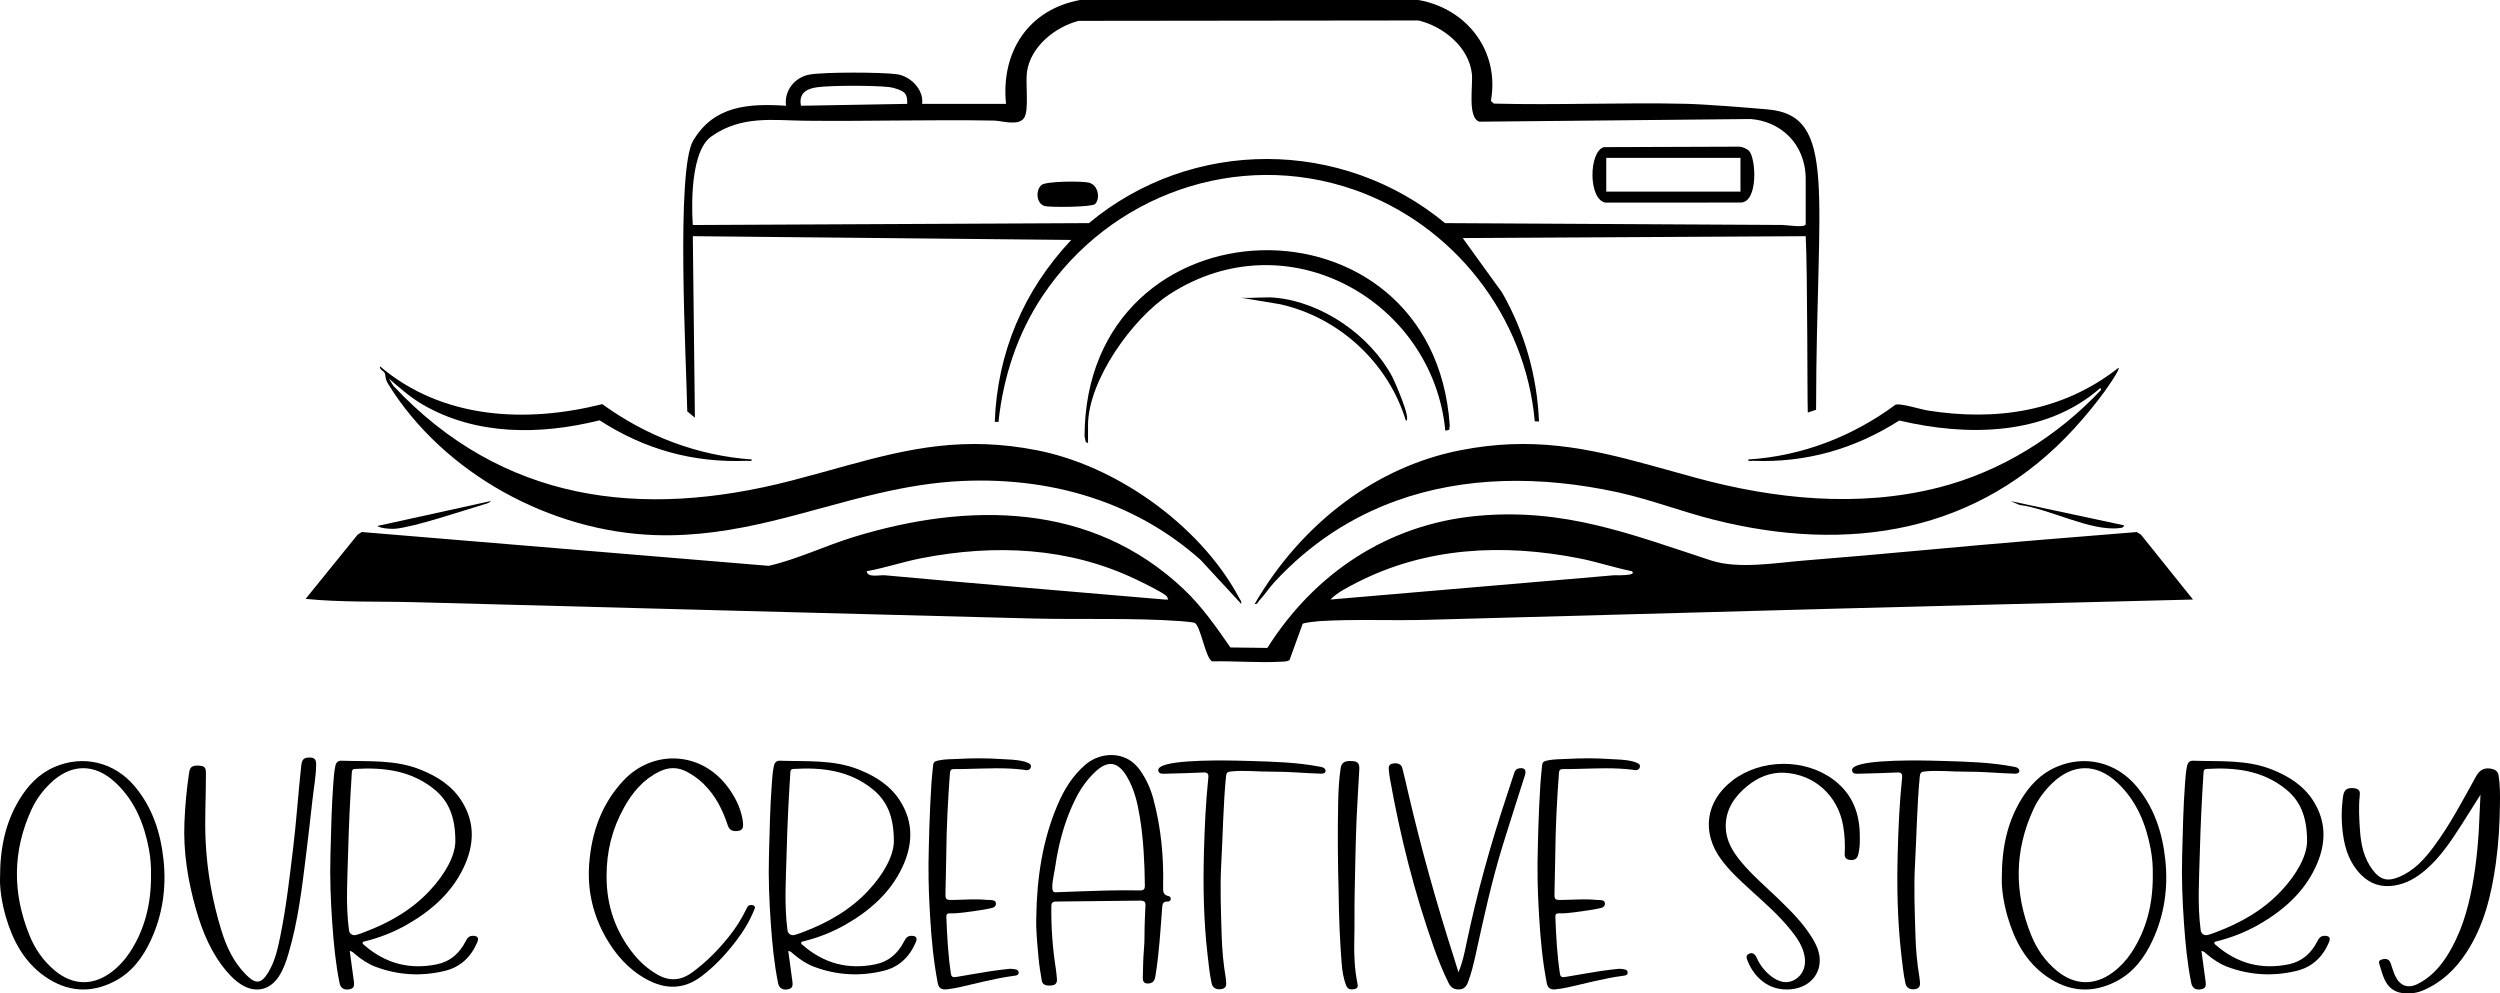 <svg viewBox="0 0 3689.32 1466.01" xmlns="http://www.w3.org/2000/svg" data-name="Layer 1" id="Layer_1">
  <g>
    <g>
      <path d="M2980.12,745.15c43.82,5.39,105.02,39.32,147.51,34.14,2.99-.36,6.14-.37,6.91-4.03l-167.59-35.85,13.17,5.74Z"></path>
      <path d="M567.75,550.62c1.88,4.41-.05,7.75,5.36,16.48,81.56,131.77,239.44,217.43,393.56,222.56,120.43,4.01,222.55-36.95,331.01-61.91,39.41-9.07,79.65-16.02,121.91-17.94,70.14-3.18,138.75,5.68,202.38,28.17,54.31,19.19,104.99,48.3,149.88,88.4l59.81,64.75c.88-3.7-1.24-5.52-2.69-8.24-29.44-55.27-76.74-105.64-131.92-144.59-51.24-36.17-109.28-62.49-166.14-73.72-107.61-21.27-188.59-2.92-279.45,21.94-26.75,7.32-54.35,15.2-83.74,22.81-221.82,57.39-426.59,31.38-587.11-139.81l-6.87-11.02c15.8,13.66,31.36,27.58,49.52,38.21,79.39,46.47,174.42,45.28,261.55,23.57,66.48,42.93,138.09,63,217.66,59.74,2.42-.1,7.42,1.5,6.95-1.97-80.65-5.7-155.64-34.5-220.61-81.68-112.9,28.51-236.41,22.2-328.04-55.77-1.02,5.09,5.6,6.76,6.99,10.03Z"></path>
      <path d="M2861.61,719.27c-118.41,30.31-242.95,17.48-359.58-14.33-23.38-6.38-45.69-12.73-67.4-18.66-92.22-25.2-173.67-42.76-280.23-21.7-61.65,12.19-118.2,38.42-167.59,74.63-54.81,40.18-100.82,92.65-135.18,151.92,4.4,1.08,4.44-2.51,6.39-4.56,7.96-8.35,14.68-18.82,22.51-27.32,52.79-57.29,113.85-96.41,180-120.26,100.71-36.3,213.2-37.16,326.26-12.62,1.63.35,3.25.74,4.88,1.11,46.14,10.52,90.55,27.58,136.3,39.2,199.31,50.6,392.17,20.43,533.9-135.3,14.89-16.36,31.51-36.33,44.36-54.31,3.24-4.53,22.54-31.68,20.3-34.49-81.96,64.67-180.09,79.33-281.76,63.2-10.83-1.72-39.37-11.05-47.48-8.56-63.45,46.88-138.14,75.93-217.41,80.82-.46,3.48,4.53,1.87,6.95,1.97,78.35,3.21,150.41-17.58,215.97-59.45,99.9,23.58,216.11,23.1,296.83-48.1l.97,2.95c-64.25,68.41-147.5,120.44-238.99,143.85Z"></path>
      <path d="M3159.57,789.08l-6.2-3.93-147.5,12.01c-113.87,9.28-227.6,20.91-341.21,29.84-44,3.46-98.83,13.39-139.69.05-117.64-38.41-216.36-77.79-345.1-65.74-131.94,12.35-239.94,84.74-309.61,194.84l-54.53-.68c-20.87-30.21-41.99-60.52-68.68-85.8-135.71-128.57-316.94-129.46-487.57-77.1-42.09,12.92-82.05,32.56-125.04,42.46l-600.52-49.91-6.19,3.95-76.71,94.71c53.2,5.33,107.15,3.46,160.68,4.88,303.75,8.07,607.85,16.27,911.64,24.07,71.14,1.82,149.3-1.23,219.53,3.92,4.2.31,16.54,1.46,19.59,2.35,9.34,2.71,16.48,53.94,26.7,57,33.24-.8,68.42,2.39,101.45.48,4.29-.25,8.7.07,12.42-2.56l19.36-53.36c1.53-1.57,19.98-3.65,24.02-3.9,51.01-3.24,106.2-.58,157.68-1.93,272.38-7.14,545.22-15.21,817.86-22.07l314.32-7.9-76.72-95.68ZM1723.94,884.76c-1.63.07-3.29.13-4.94,0-137.67-11.74-275.67-23.19-413.07-35.8-7.95-.73-25.94,4.05-26.91-5.99,27.22-4.91,53.94-14.04,81.38-19.35,107.63-20.81,216.6-16.36,316.36,31.58,10.89,5.23,36.1,17.34,44.55,24.22.67.55,2.88,5.16,2.64,5.34ZM2381.37,848.95c-15.33,1.41-30.59,2.66-45.89,3.98-123.91,10.72-248.1,21.33-372.12,31.83,9.92-10.34,25.32-18.03,38.15-24.64,102.89-52.96,216.73-58.28,329.04-36.17,26.2,5.16,51.58,13.75,77.73,19.01,8.36,7.32-24.73,5.78-26.91,5.98Z"></path>
      <path d="M582.79,780.32c27.75-2.27,99.41-26.4,130.01-35.55,2.86-.85,10.46-2.67,11.55-5.38l-167.58,36.82c5.21,3.6,19.76,4.62,26.02,4.1Z"></path>
    </g>
    <path d="M1538.48,436.83c99.52-149.28,287.36-216.65,459.21-157.06,148,51.32,253.56,187.58,267.2,341.94,2.09.08,4.17.18,6.25.28-2.74-66.88-21.04-131.7-54.34-190.01l-58.21-80.66,506.15-2.77c2.79,55.45,2.21,239.17,3.07,260.23l12.23-4.08c.31-322.01,32.29-434.23-71.61-443.27-27.05-2.35-90.41-7.57-121.03-8.26-94.25-2.13-188.77,2.17-283.03-.3l-4.23-3.92c13.26-73.39-35.12-136.22-106.93-148.97h-499.26c-76.62,14.12-117.07,76.91-109.35,153.32l-123.79-.03c2.68-21.2-17.33-41.02-37.4-43.75-22.85-3.11-106.3-3.34-128.39.42-21.85,3.72-38.18,23.69-35.03,46.11-55.2-3.51-106.27-.47-137.01,51.41-25.84,43.62-10.01,327.63-8.78,399.6l11.27,9.37-3.06-267.89,558.45,5.54c-70.68,75.12-109.07,166.79-112.86,268.31,1.81.12,3.62.25,5.45.39,7.01-66.24,27.9-130.3,65.02-185.98ZM1205.62,128.8c22.08-3,84.56-2.81,107.05-.25,6.01.68,18.94,4.64,22.57,9.03,3.61,4.36,3.68,10.39,3.56,15.71l-156.79,2.76c-3.55-17.83,7.52-25.07,23.61-27.26ZM1022.44,332.07s-8.87-105.22,27.38-130.77c44.57-31.41,91.16-23.62,138.92-23.12,92.65.98,185.46-1.83,278.09-.24,11.71.2,36.93,8.8,44.82-4.47,7.08-11.91,1.45-50.5,3.92-67.58,5.39-37.23,41.46-66.15,76.18-75.1l501.51-.59c36.69,8.81,74.09,38.98,78.76,78.03,2.12,17.74-6.98,65.46,11.14,71.36l400.08-3.94c42.84,2.95,81.5,35.18,81.5,89.04v66.01c0,6.03-28.39,1.32-34.22,1.28l-498.02-2.72c-152.19-125.84-373.65-126.5-525.54,0l-584.51,2.8Z"></path>
    <path d="M2139.44,627.59c-24.4-353.94-537.51-340.2-538.96,16.3l1.85,8.53c1.1.45,2.2.89,3.3,1.35v-26.05c0-66.51,65.87-158.16,120.19-193.37,173.72-112.59,388.74,9.66,407.08,201.28,1.92-.49,3.84-.97,5.77-1.43l.77-6.62Z"></path>
    <path d="M2074.66,620.88c9.23-.15-17.46-60.12-20.16-65.13-32.82-60.89-102.96-109.74-172.4-116.41-16.21-1.56-34.43,1.14-50.89,0l57.8,9.6c87.19,19.42,159.87,86.59,185.66,171.95Z"></path>
    <path d="M2369.07,299.01l200.6-.1c25.25-2.13,21.57-65.13,11.65-75.98-3.04-3.32-9.53-6.03-14.14-6.49l-200.36.69c-22.24,6.46-23.22,77.05,2.24,81.87ZM2568.45,232.93v49.78h-198.06s0-49.78,0-49.78h198.06Z"></path>
    <path d="M1606.42,269.41c-10.39-2.29-62.66-2.24-69.47,3.63-9.07,7.81-7.65,27.43,4.62,30.95,8.03,2.31,69.93,1.67,74.42-2.82,8.07-8.08,4.93-28.56-9.57-31.76Z"></path>
  </g>
  <g>
    <g>
      <path d="M.06,1295.17c.03-44.34,8.06-80.78,27.83-114.06,12.58-21.17,28.89-38.83,51.86-48.95,42.77-18.83,89.29-7.5,119.27,28.49,26.28,31.55,38.16,68.74,42.35,108.77,4.29,41.01-1.43,80.67-18.83,118.22-11.71,25.26-27.87,47.13-53.22,60.36-35.56,18.56-70.33,15.81-102.92-6.92-30.87-21.53-47.6-53.02-57.85-88.32-6.01-20.7-9.05-41.88-8.5-57.6ZM222.84,1292.85c.32-13.61-.65-27.1-3.2-40.45-7.1-37.16-20.92-70.96-49.17-97.43-30.8-28.86-65.92-28.34-96.25,1.04-11.51,11.15-20.88,23.83-27.54,38.27-28.33,61.37-28.44,123.45-3.29,185.75,8.31,20.57,20.71,38.51,38.06,52.72,26.44,21.65,55.94,22.25,83.15,1.7,10.56-7.98,19.39-17.57,26.67-28.57,22.69-34.28,31.67-72.4,31.58-113.03Z"></path>
      <path d="M303.09,1192.78c-.3,16.08-.41,32.16.35,48.22,2.13,45.14,10.16,89.67,23.5,132.82,7.46,24.15,18.21,46.75,36.49,64.93,14.11,14.04,22.05,13.23,32.38-3.68,9.58-15.67,13.69-33.36,17.36-51.06,9.03-43.6,14-87.81,19.37-131.96,4.93-40.53,7.53-81.27,11.97-121.84,1-9.18,3.57-12.07,11.15-12.31,8.28-.27,11.01,2.42,10.89,10.67-.25,17.43-3.54,34.55-5.44,51.81-2.91,26.45-5.99,52.88-9.22,79.28-6.07,49.53-11.85,99.13-26.07,147.21-3.52,11.92-7.51,23.74-14.41,34.23-13.2,20.06-34.19,24.71-54.76,12.23-8.6-5.21-15.63-12.21-22.1-19.82-22.6-26.57-35.62-57.91-45.12-90.95-12.11-42.14-19.09-85.01-17.27-129.02,1.02-24.8,3.3-49.5,7.04-74.05,1.23-8.08,5.29-10.43,15.55-9.54,7.17.62,9.11,2.89,9.14,11.36.06,17.15-.48,34.3-.8,51.46Z"></path>
      <path d="M516.1,1403.17c2.09,15.41,4.04,29.88,6.03,44.36,1.15,8.36-.24,11.1-6.44,12.39-7.72,1.61-13.08-1.59-14.59-9.08-5.88-29.01-8.64-58.41-10.73-87.89-2.38-33.55-3.7-67.14-2.74-100.78.99-35.19,1.57-70.41,4.21-105.53.66-8.74,1.18-17.54,3.02-26.21,1.07-5.04,3.88-7.99,8.68-7.81,39.52,1.42,79.56-2.05,117.55,13.38,24.19,9.83,45.57,23.25,59.88,45.62,20.56,32.13,18.98,65.56,3.18,98.77-17.84,37.48-47.76,63.51-83.11,83.85-19.29,11.09-39.82,19.18-61.4,24.64-1.62.41-4.01.3-4.52,2.37-.42,1.71,1.44,2.64,2.59,3.65,31.05,27.01,66.82,36.41,107.07,28.17,19.75-4.04,33.34-16.28,42.32-33.93,2.27-4.46,4.85-8.08,10.53-8.12,7.28-.05,9.45,3,6.62,9.64-9.27,21.71-24.78,36.56-47.98,42.15-34.45,8.3-68.5,6.41-101.77-5.96-11.3-4.21-21.23-10.96-30.47-18.7-2.01-1.68-3.65-3.99-7.95-4.97ZM671.98,1241.92c.1-37.59-10.59-60.54-31.35-77.3-34.42-27.78-74.83-32.45-117.05-29.85-3.66.23-4.2,2.46-4.4,5.49-2.52,39.04-4.45,78.12-5.44,117.23-.96,37.89-3.78,77.58,1.24,115.25.72,5.43,5.32,8.37,10.75,6.95,4.13-1.08,8.14-2.65,12.15-4.16,36.57-13.78,69.89-32.75,96.75-61.68,21.77-23.44,36.86-50.06,37.35-71.92Z"></path>
    </g>
    <g>
      <path d="M895.13,1292.83c-.19,43.38,13.09,82.09,40.46,115.83,9.47,11.67,20.74,21.36,33.69,29.06,17.86,10.62,35.06,9.76,51.89-2.49,20.98-15.27,38.95-33.56,55.08-53.77,10.05-12.58,18.52-26.14,25.48-40.65.99-2.06,1.95-4.16,4.38-4.84,2.47-.69,5-.92,7.01,1.03,1.87,1.81.59,3.79-.14,5.64-6.72,16.93-16.21,32.25-27.25,46.64-14.9,19.42-31.44,37.23-51.16,51.94-26.09,19.46-53.17,18.97-80.67,3.85-26.49-14.57-45.75-36.5-60.41-62.53-18.66-33.14-26.79-69.03-24.07-106.81,3.36-46.69,18.11-89.28,50.81-124.06,42.47-45.18,112.92-43.96,153,8.74,10.81,14.21,18.84,29.71,22.35,47.35.44,2.2.74,4.45.9,6.69.39,5.42.42,10.54-6.86,11.68-8.21,1.29-13.26-.95-15.59-8.05-7.64-23.27-18.43-44.62-36.33-61.86-7.05-6.79-14.9-12.34-23.5-17.02-13.84-7.53-27.49-7.33-41.45-.44-23.47,11.59-39.42,30.54-51.79,52.86-17.74,32.01-25.82,64.44-25.83,101.22Z"></path>
      <path d="M1163.24,1403.17c2.09,15.41,4.04,29.88,6.03,44.36,1.15,8.36-.24,11.1-6.44,12.39-7.72,1.61-13.08-1.59-14.59-9.08-5.88-29.01-8.64-58.41-10.73-87.89-2.38-33.55-3.7-67.14-2.74-100.78.99-35.19,1.57-70.41,4.21-105.53.66-8.74,1.18-17.54,3.02-26.21,1.07-5.04,3.88-7.99,8.68-7.81,39.52,1.42,79.56-2.05,117.55,13.38,24.19,9.83,45.57,23.25,59.88,45.62,20.56,32.13,18.98,65.56,3.18,98.77-17.84,37.48-47.76,63.51-83.11,83.85-19.29,11.09-39.82,19.18-61.4,24.64-1.62.41-4.01.3-4.52,2.37-.42,1.71,1.44,2.64,2.59,3.65,31.05,27.01,66.82,36.41,107.07,28.17,19.75-4.04,33.34-16.28,42.32-33.93,2.27-4.46,4.85-8.08,10.53-8.12,7.28-.05,9.45,3,6.62,9.64-9.27,21.71-24.78,36.56-47.98,42.15-34.45,8.3-68.5,6.41-101.77-5.96-11.3-4.21-21.23-10.96-30.47-18.7-2.01-1.68-3.65-3.99-7.95-4.97ZM1319.11,1241.92c.1-37.59-10.59-60.54-31.35-77.3-34.42-27.78-74.83-32.45-117.05-29.85-3.66.23-4.2,2.46-4.4,5.49-2.52,39.04-4.45,78.12-5.44,117.23-.96,37.89-3.78,77.58,1.24,115.25.72,5.43,5.32,8.37,10.75,6.95,4.13-1.08,8.14-2.65,12.15-4.16,36.57-13.78,69.89-32.75,96.75-61.68,21.77-23.44,36.86-50.06,37.35-71.92Z"></path>
      <path d="M1521.31,1131.92c-1.11,5.27-6.85,5.06-10.77,4-29.09-3.46-53.38-1.82-80.08-1.27-7.45.15-14.9.46-22.34.33-4.19-.07-5.92,1.15-6.26,5.66-3.07,40.97-5.12,81.98-5.47,123.07-.16,18.05-.89,36.1-1.14,54.16-.13,9.74.63,10.33,10.28,10.22,17.12-.18,34.24-1.82,51.37-.06,2.02.21,4.08-.07,6.09.2,2.9.39,6.16.73,6.66,4.49.49,3.74-1.79,6.23-5.09,7-6.78,1.59-13.65,3.01-20.56,3.86-14.09,1.73-28.06,4.71-42.36,4.28-3.81-.12-5.24,1.49-5.09,5.25,1.12,28.16,2.55,56.29,6.82,84.2.8,5.24,4.29,5.02,8.08,4.38,16.9-2.84,33.77-5.82,50.7-8.51,8.68-1.38,17.43-2.32,26.17-3.32,2.22-.25,4.54-.23,6.75.1,3.52.52,8.16.76,8.22,5.31.06,4.35-4.62,4.47-7.77,4.88-27.35,3.61-53.88,11.02-80.73,16.95-5.92,1.31-11.94,2.25-17.97,2.91-7.63.83-11.57-2.08-13-9.51-6.27-32.61-9.36-65.55-11.25-98.68-1.28-22.3-2.5-44.57-2.33-77.33.5-32.46,1.51-75.32,4.28-118.12.6-9.21,1.69-18.39,2.57-27.58.52-5.36,4.75-5.88,8.77-6.72,9.12-1.9,18.43-1.6,27.64-2.11,20.96-1.17,41.96-1.27,62.94.15,11.01.75,22.1.6,32.93,3.21,1.31.32,2.67.54,3.91,1.05,3.67,1.51,9.08,2.53,8.02,7.54Z"></path>
      <path d="M1727.75,1326.93c-.4,2.35-2.44,3.63-4.42,3.53-7.81-.4-7.92,4.27-8.38,10.33-2.45,32.39-4.34,64.86-9.44,96.99-.94,5.95-1.6,12.55-9.75,13.51-6.32.74-9.43-1.74-9.27-8.24.34-14.22.45-28.48,1.72-42.62,1.18-13.1.57-26.17,1.13-39.25.36-8.34.55-16.7,1.06-25.03.29-4.82-1.41-6.7-6.45-7.09l-125.77,1.38c-4.43.03-6.58,1.7-6.65,6.4-.49,31.21,1.79,62.2,6.63,93.03.77,4.89,1.13,9.86,1.58,14.8.53,5.71-1.86,8.98-7.82,9.56-8.8.85-13.52-1.1-14.57-7.25-1.92-11.34-3.79-22.72-4.79-34.17-1.71-19.77-3.96-39.53-3.27-59.48.86-57.11,8.91-112.95,31.54-165.86,9.63-22.53,22.3-43.21,41.48-59.46,21.43-18.17,59.06-21.26,79.95,8.41,9.12,12.95,15.56,26.97,19.67,42.11,11.56,42.61,15.57,86.1,14.52,130.12-.16,6.55-.07,12.17,8.03,13.76,1.94.38,3.66,2.09,3.24,4.54ZM1689.51,1306.7c-.42-33.83-1.98-67.59-7.44-101.02-3.42-20.96-8.22-41.67-19.4-60.18-13.22-21.9-28-23.89-46.6-6.3-11.42,10.8-20.5,23.36-27.69,37.33-11.41,22.18-19.52,45.91-25.13,70.18-2.83,12.23-5.03,24.6-6.79,37.03-.73,5.16-6.95,29.96-1.07,32.64.91.42,1.96.39,2.96.35,24.69-.85,49.38-1.97,74.06-2.54,16.57-.38,33.14-.52,49.7-.17,5.58.12,7.45-1.66,7.38-7.32Z"></path>
      <path d="M1709.28,1137.05c-1.89-15.35,78.25-15.33,116.54-14.55,9.05.18,15.77.41,18.5.49,34.79.98,69.77,1.97,103.95,8.54,2.06.4,4.21.85,5.87,2.14,1.66,1.29,2.66,3.68,1.71,5.56-1.17,2.31-4.31,2.56-6.89,2.49-23.79-.65-47.42-3.14-71.22-2.94-20.53.21-41.03-2.44-61.59-.29-4.81.5-6.39,2.05-6.86,6.86-4.21,42.94-4.63,86.08-7.04,129.11-2,35.69-.43,71.31.62,106.94.6,20.28,2.42,40.51,5.81,60.55.34,2,.46,4.04.71,6.05.7,5.68.06,10.47-6.92,11.67-7.42,1.27-12.99-1.76-14.46-8.65-2.98-13.92-4.4-28.08-6.02-42.21-5.72-49.88-6.69-99.94-5.35-150.05.99-36.99,2.67-73.96,6.46-110.79.59-5.78-.8-8.29-7.13-8-18.71.86-37.43,1.35-56.16,1.82-4.18.11-9.84.75-10.52-4.73h0Z"></path>
      <path d="M1975.38,1313.24c-.93-34.29-1.68-82.15-.6-129.99.37-16.42,1.18-32.92,3.6-49.25,1.3-8.76,5.84-11.63,17.5-10.84,8,.54,10.54,3.41,10.07,12.64-1.24,24.32-3.04,48.62-4.03,72.95-1.54,37.86-2.12,75.74-2.89,113.62-.43,21.41.14,42.81-.46,64.23-.59,21.12.3,42.44,4.39,63.36.83,4.27,1.89,8.37-3.83,9.64-5.17,1.15-10.14.8-12.46-5.08-4.18-10.61-5.89-21.8-6.76-33.06-2.44-31.5-4.02-63.05-4.54-108.21Z"></path>
      <path d="M2152.29,1434.74c6.15-14.34,9.03-29.16,12.11-43.89,15.25-72.78,35.15-144.28,58.58-214.83,3.91-11.78,7.77-23.58,11.6-35.39,1.12-3.45,2.92-5.98,6.8-6.69,8.2-1.51,11.54,2.07,9.01,10.08-10.88,34.44-22.08,68.79-32.71,103.31-16.37,53.12-28.19,107.4-40.05,161.65-2.99,13.67-6.34,27.26-11.24,40.42-2.33,6.25-5.99,10.49-13.17,10.74-7.11.25-12.15-2.81-15.29-9.1-8.6-17.19-15.65-35.04-22.07-53.13-28.73-80.98-49.51-164.04-64.64-248.57-.75-4.21-1.23-8.47-1.67-12.73-.47-4.51-.29-8.66,5.56-9.79,7.16-1.39,12.84.83,14.33,6.62,3.2,12.44,5.99,24.99,8.91,37.5,18.77,80.46,40.93,159.99,66.09,238.68,2.67,8.35,5.23,16.74,7.83,25.11Z"></path>
      <path d="M2420.04,1131.92c-1.11,5.27-6.85,5.06-10.77,4-29.09-3.46-53.38-1.82-80.08-1.27-7.45.15-14.9.46-22.34.33-4.19-.07-5.92,1.15-6.26,5.66-3.07,40.97-5.12,81.98-5.47,123.07-.16,18.05-.89,36.1-1.14,54.16-.13,9.74.63,10.33,10.28,10.22,17.12-.18,34.24-1.82,51.37-.06,2.01.21,4.08-.07,6.08.2,2.9.39,6.16.73,6.66,4.49.49,3.74-1.79,6.23-5.08,7-6.78,1.59-13.65,3.01-20.56,3.86-14.09,1.73-28.06,4.71-42.36,4.28-3.81-.12-5.24,1.49-5.09,5.25,1.12,28.16,2.54,56.29,6.82,84.2.8,5.24,4.29,5.02,8.08,4.38,16.9-2.84,33.78-5.82,50.7-8.51,8.68-1.38,17.43-2.32,26.17-3.32,2.22-.25,4.54-.23,6.75.1,3.52.52,8.16.76,8.22,5.31.06,4.35-4.62,4.47-7.77,4.88-27.34,3.61-53.88,11.02-80.73,16.95-5.92,1.31-11.94,2.25-17.97,2.91-7.63.83-11.57-2.08-13-9.51-6.27-32.61-9.36-65.55-11.25-98.68-1.28-22.3-2.5-44.57-2.33-77.33.5-32.46,1.51-75.32,4.28-118.12.6-9.21,1.69-18.39,2.57-27.58.52-5.36,4.75-5.88,8.77-6.72,9.12-1.9,18.43-1.6,27.64-2.11,20.96-1.17,41.96-1.27,62.94.15,11.01.75,22.1.6,32.93,3.21,1.31.32,2.67.54,3.91,1.05,3.67,1.51,9.08,2.53,8.02,7.54Z"></path>
    </g>
    <g>
      <path d="M2744.58,1237.59c.25,5.7-.18,14.48-2.21,23.1-1.5,6.41-5.32,9.04-11.78,8.42-5.51-.53-8.67-2.98-8.32-9.15.8-13.79.06-27.54-2.26-41.17-7.51-44.22-41.92-76.12-86.82-78.41-20.4-1.04-39.12,6.75-54.97,19.8-18.88,15.55-31.89,34.72-31.5,60.25.31,19.68,9.99,35.82,22.04,50.58,16.35,20.01,36.15,36.61,54.64,54.5,18.19,17.61,36.27,35.32,49.86,56.94,7.44,11.84,13.38,24.47,12.02,38.74-2.07,21.83-19.32,36.48-42.01,38.68-33.55,3.25-54.75-18.45-63.95-41.09-1.62-3.98-3.82-8.59,1.55-11.21,5.49-2.68,9.26.79,11.35,5.46,4.89,10.96,11.83,20.06,21.37,27.47,12.3,9.56,24.14,11.61,35.06,5.24,11.89-6.93,17.23-20,14.32-35.12-2.92-15.17-11.53-27.35-20.95-38.98-17.56-21.67-38.61-39.85-59.1-58.59-15.33-14.02-30.67-28.04-43.06-44.91-29.21-39.76-22.74-85.79,16.43-116.05,42.19-32.6,107.56-33.31,150.03-1.02,27.39,20.82,38.94,49.41,38.25,86.51Z"></path>
      <path d="M2733.11,1137.05c-1.89-15.35,78.25-15.33,116.54-14.55,9.05.18,15.77.41,18.5.49,34.79.98,69.77,1.97,103.95,8.54,2.06.4,4.21.85,5.87,2.14,1.66,1.29,2.66,3.68,1.71,5.56-1.17,2.31-4.31,2.56-6.89,2.49-23.79-.65-47.42-3.14-71.22-2.94-20.53.21-41.03-2.44-61.59-.29-4.81.5-6.39,2.05-6.86,6.86-4.21,42.94-4.63,86.08-7.04,129.11-2,35.69-.43,71.31.62,106.94.6,20.28,2.42,40.51,5.81,60.55.34,2,.46,4.04.71,6.05.7,5.68.06,10.47-6.92,11.67-7.42,1.27-12.99-1.76-14.46-8.65-2.98-13.92-4.4-28.08-6.02-42.21-5.72-49.88-6.69-99.94-5.35-150.05.99-36.99,2.67-73.96,6.46-110.79.59-5.78-.8-8.29-7.13-8-18.71.86-37.43,1.35-56.16,1.82-4.18.11-9.84.75-10.52-4.73h0Z"></path>
      <path d="M2954.15,1295.17c.03-44.34,8.06-80.78,27.83-114.06,12.58-21.17,28.88-38.83,51.86-48.95,42.76-18.83,89.29-7.5,119.27,28.49,26.28,31.55,38.16,68.74,42.35,108.77,4.29,41.01-1.43,80.67-18.83,118.22-11.71,25.26-27.87,47.13-53.22,60.36-35.56,18.56-70.33,15.81-102.92-6.92-30.87-21.53-47.6-53.02-57.85-88.32-6.01-20.7-9.05-41.88-8.5-57.6ZM3176.93,1292.85c.32-13.61-.65-27.1-3.2-40.45-7.1-37.16-20.92-70.96-49.17-97.43-30.8-28.86-65.92-28.34-96.25,1.04-11.51,11.15-20.88,23.83-27.54,38.27-28.33,61.37-28.44,123.45-3.29,185.75,8.31,20.57,20.71,38.51,38.06,52.72,26.44,21.65,55.94,22.25,83.15,1.7,10.56-7.98,19.39-17.57,26.67-28.57,22.69-34.28,31.67-72.4,31.58-113.03Z"></path>
      <path d="M3248.73,1403.17c2.09,15.41,4.04,29.88,6.03,44.36,1.15,8.36-.24,11.1-6.44,12.39-7.72,1.61-13.08-1.59-14.59-9.08-5.88-29.01-8.64-58.41-10.73-87.89-2.38-33.55-3.7-67.14-2.74-100.78.99-35.19,1.57-70.41,4.21-105.53.66-8.74,1.17-17.54,3.02-26.21,1.08-5.04,3.88-7.99,8.68-7.81,39.52,1.42,79.56-2.05,117.55,13.38,24.19,9.83,45.57,23.25,59.88,45.62,20.56,32.13,18.98,65.56,3.18,98.77-17.84,37.48-47.76,63.51-83.11,83.85-19.29,11.09-39.82,19.18-61.4,24.64-1.62.41-4.01.3-4.52,2.37-.42,1.71,1.44,2.64,2.59,3.65,31.05,27.01,66.82,36.41,107.07,28.17,19.75-4.04,33.34-16.28,42.32-33.93,2.27-4.46,4.85-8.08,10.53-8.12,7.28-.05,9.45,3,6.62,9.64-9.27,21.71-24.78,36.56-47.98,42.15-34.45,8.3-68.5,6.41-101.77-5.96-11.3-4.21-21.23-10.96-30.47-18.7-2.01-1.68-3.65-3.99-7.95-4.97ZM3404.61,1241.92c.1-37.59-10.59-60.54-31.35-77.3-34.42-27.78-74.83-32.45-117.05-29.85-3.66.23-4.2,2.46-4.4,5.49-2.52,39.04-4.45,78.12-5.44,117.23-.96,37.89-3.78,77.58,1.24,115.25.72,5.43,5.32,8.37,10.75,6.95,4.13-1.08,8.14-2.65,12.15-4.16,36.57-13.78,69.89-32.75,96.75-61.68,21.77-23.44,36.86-50.06,37.35-71.92Z"></path>
      <path d="M3660.52,1172.78c-10.33,16.38-19.44,31.07-28.79,45.61-15.05,23.38-30.45,46.51-51.73,64.92-14.07,12.17-29.62,21.38-48.52,23.81-18.25,2.35-33.89-2.95-46.9-15.91-16.63-16.56-23.9-37.46-26.98-60.03-2.44-17.94-2.47-35.97-.19-53.99,1.46-11.56,5.37-14.98,16.09-14.05,6.23.54,9.71,3.23,8.94,9.94-2,17.58-.94,35.18.28,52.73,1.44,20.72,5.75,40.72,18.58,57.8,11.16,14.85,21.9,17.73,39.05,10.58,21.66-9.02,36.95-25.65,50.55-43.85,24.54-32.85,43.42-69.18,63.23-104.91,5.54-9.98,13.02-13.37,24.18-10.53,5.14,1.31,8.16,4.45,9,9.76,2.23,14.11,2.1,28.37,1.93,42.54-.34,28.87-2.04,57.69-6.02,86.34-6.54,47.1-17.46,92.84-44.13,133.14-15.97,24.13-36.42,43.57-63.63,55.01-9.9,4.16-20.18,5.13-30.57,3.76-13-1.73-21.65-9.71-26.62-21.51-2.62-6.21-4.49-12.76-6.42-19.24-.92-3.09-2.65-6.88,2.22-8.48,4.72-1.55,9.46-2.09,12.75,2.79.98,1.45,1.32,3.34,1.94,5.03,2.01,5.51,3.6,11.21,6.08,16.49,6.79,14.43,18.78,18.66,32.97,11.52,18.27-9.19,31.86-23.55,42.75-40.53,20.46-31.91,31.11-67.47,37.92-104.35,6.78-36.68,9.66-73.76,10.92-111,.24-7.11.68-14.2,1.12-23.38Z"></path>
    </g>
  </g>
</svg>